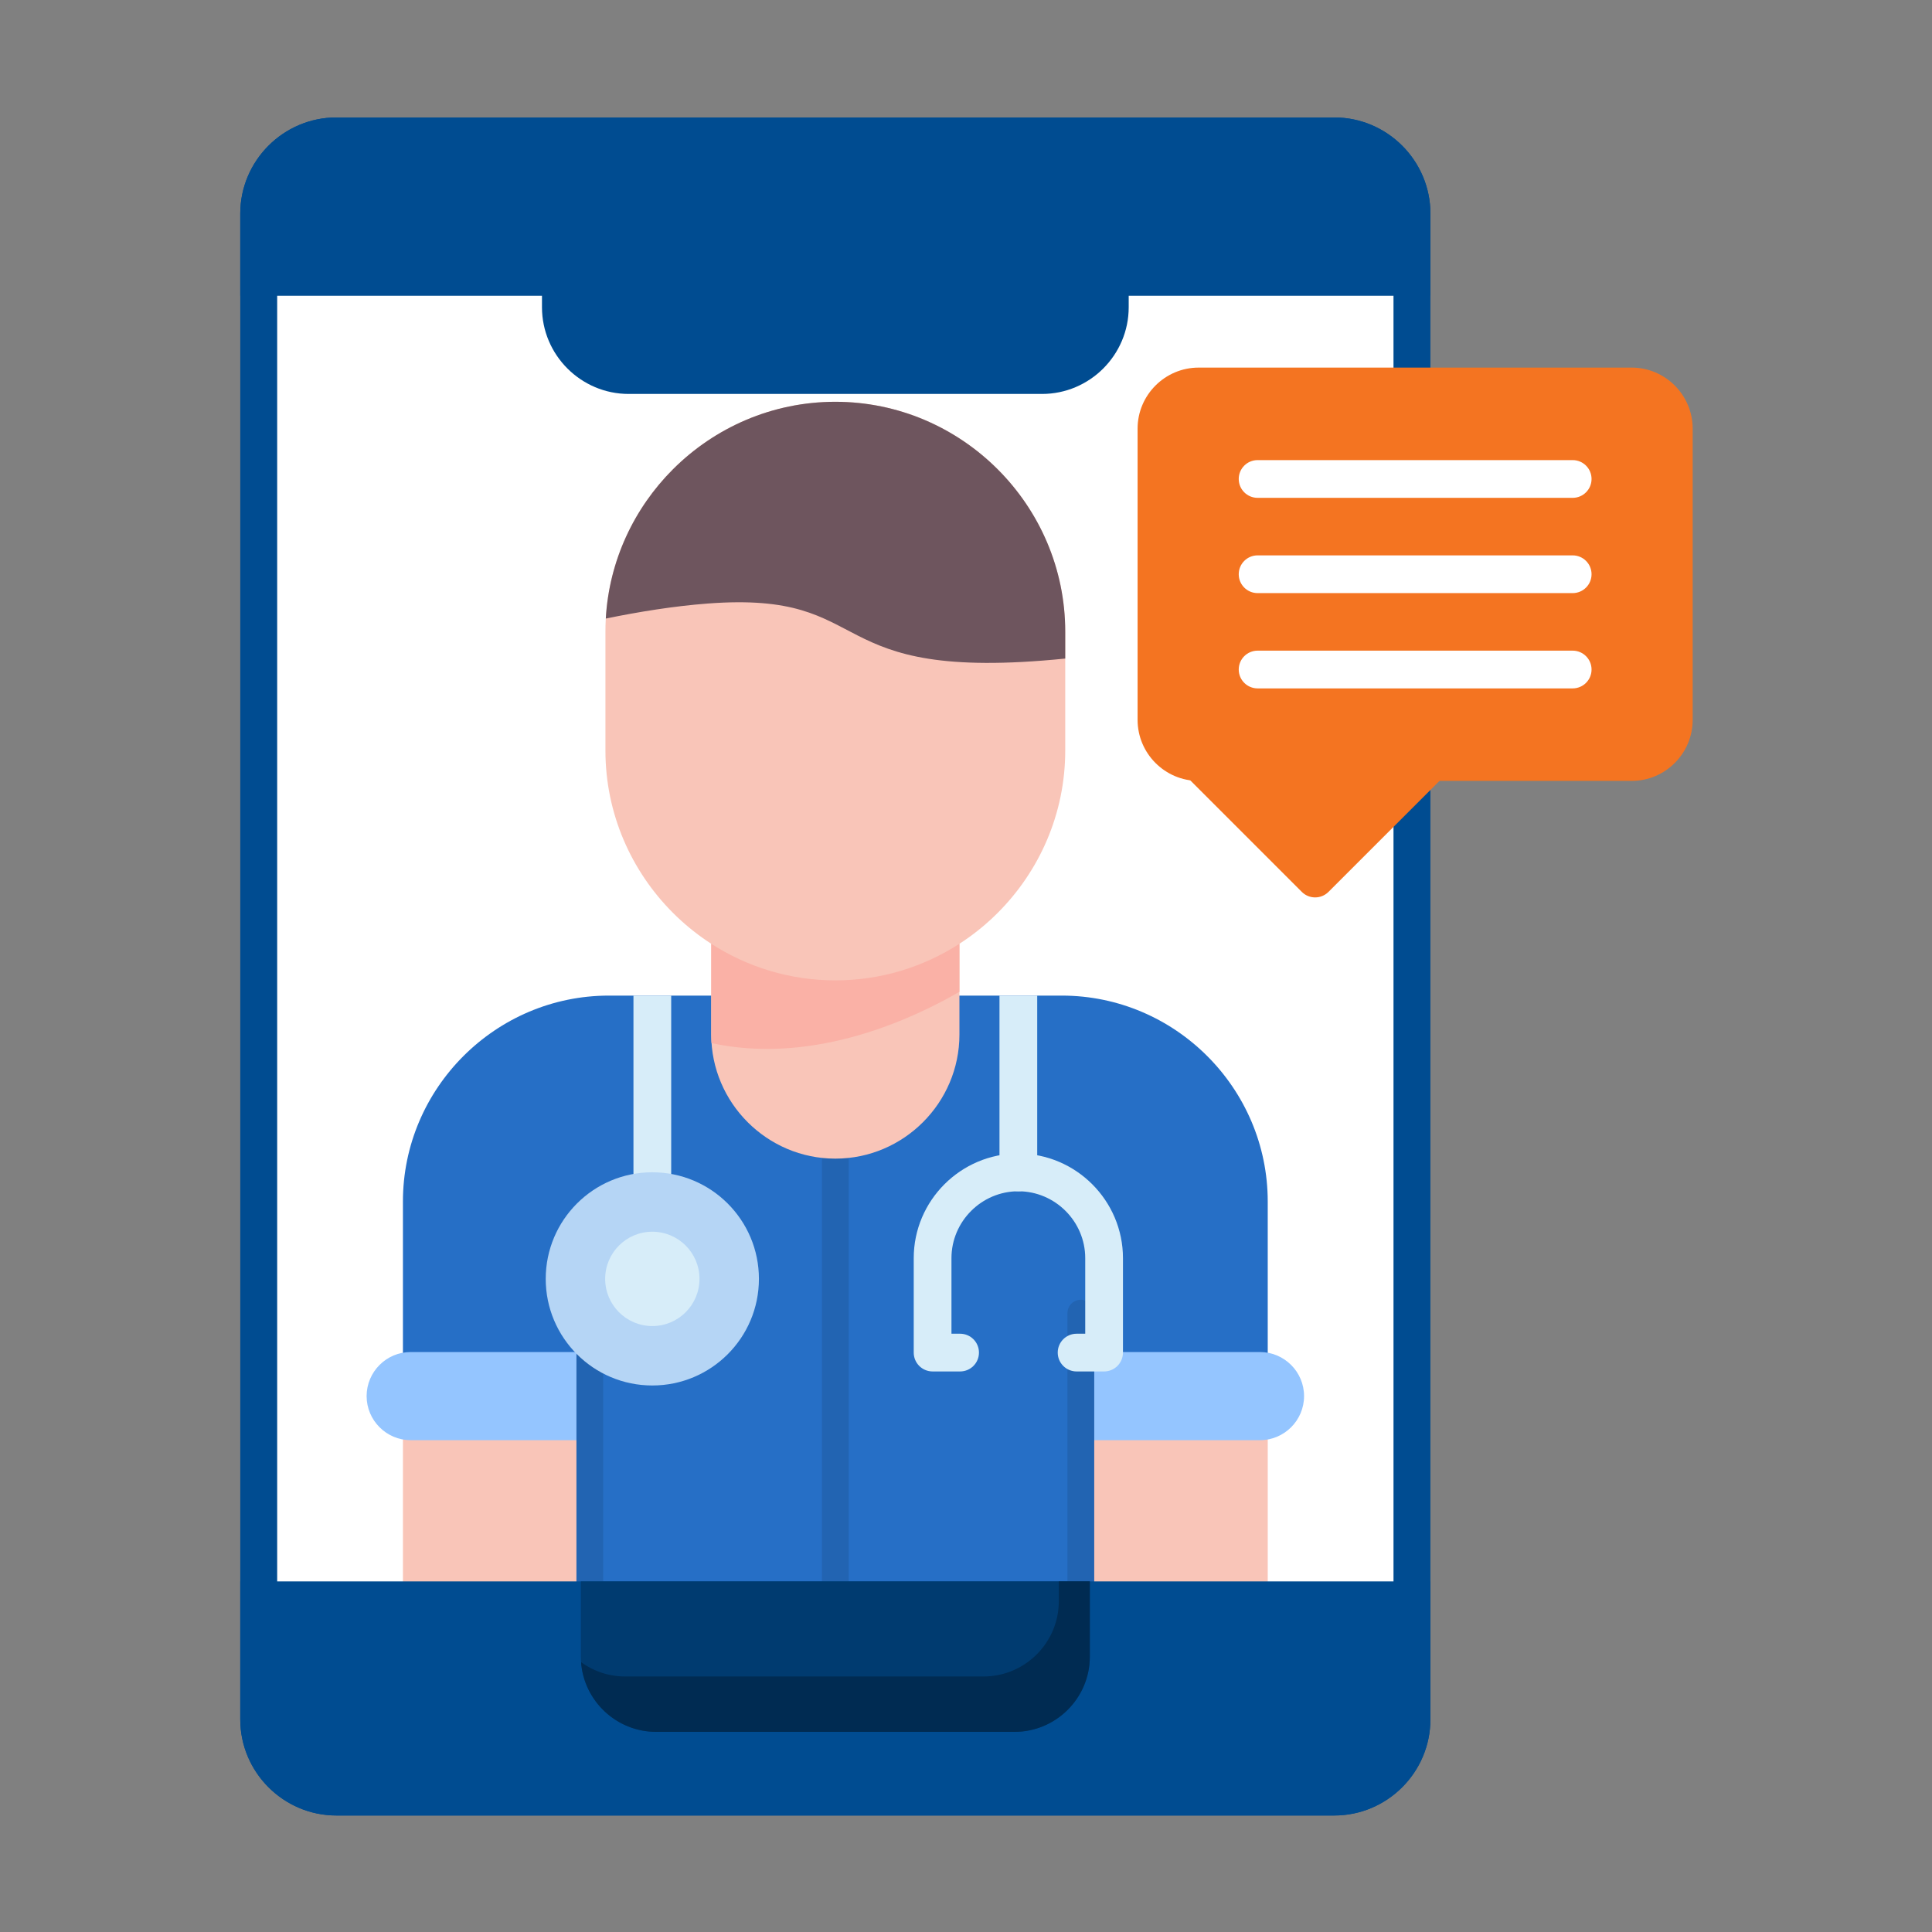 <svg xmlns="http://www.w3.org/2000/svg" width="2048" height="2048" viewBox="0 0 2048 2048" fill="none"><rect x="0" y="0" width="2048" height="2048" fill="#808080" stroke="none"/><path d="M1516.29 1822.59C1516.29 1850.63 1504.83 1876.12 1486.37 1894.58C1467.91 1913.04 1442.43 1924.5 1414.38 1924.5H356.599C328.559 1924.5 303.069 1913.04 284.609 1894.58C266.149 1876.12 254.689 1850.64 254.689 1822.59V226.41C254.689 198.37 266.149 172.88 284.609 154.42C303.069 135.96 328.549 124.5 356.599 124.5H1414.39C1442.43 124.5 1467.92 135.96 1486.38 154.42C1504.84 172.88 1516.3 198.36 1516.3 226.41C1516.29 758.47 1516.29 1290.53 1516.29 1822.59Z" fill="#004C91"></path><path d="M1477.16 226.41C1477.16 209.17 1470.09 193.48 1458.7 182.09C1447.31 170.7 1431.62 163.63 1414.38 163.63H356.6C339.36 163.63 323.67 170.7 312.28 182.09C300.89 193.48 293.82 209.17 293.82 226.41V1822.59C293.82 1839.83 300.89 1855.52 312.28 1866.91C323.67 1878.3 339.36 1885.37 356.6 1885.37H1414.39C1431.63 1885.37 1447.32 1878.3 1458.71 1866.91C1470.1 1855.52 1477.17 1839.83 1477.17 1822.59C1477.16 1290.53 1477.16 758.47 1477.16 226.41Z" fill="white"></path><path d="M254.689 313.55V226.41C254.689 198.37 266.149 172.88 284.609 154.42C303.069 135.96 328.549 124.5 356.599 124.5H1414.39C1442.43 124.5 1467.92 135.96 1486.38 154.42C1504.84 172.88 1516.3 198.36 1516.3 226.41V313.55H1196.47V325.68C1196.47 350.98 1186.14 373.97 1169.49 390.62C1152.84 407.27 1129.85 417.6 1104.55 417.6H666.439C641.139 417.6 618.149 407.27 601.499 390.62C584.849 373.97 574.519 350.99 574.519 325.68V313.55H254.689Z" fill="#004C91"></path><path fill-rule="evenodd" clip-rule="evenodd" d="M1270.58 389.67H1729.62C1747.43 389.67 1763.6 396.94 1775.32 408.66C1787.03 420.37 1794.31 436.55 1794.31 454.36V763.1C1794.31 780.91 1787.04 797.09 1775.32 808.8C1763.61 820.51 1747.43 827.79 1729.62 827.79H1270.58C1252.77 827.79 1236.59 820.52 1224.88 808.8C1213.17 797.09 1205.89 780.91 1205.89 763.1V454.36C1205.89 436.55 1213.16 420.37 1224.88 408.66C1236.6 396.94 1252.78 389.67 1270.58 389.67Z" fill="#F47421"></path><path fill-rule="evenodd" clip-rule="evenodd" d="M1503.48 793.64C1511.29 785.83 1523.95 785.83 1531.76 793.64C1539.57 801.45 1539.57 814.11 1531.76 821.92L1408.24 945.44C1400.43 953.25 1387.77 953.25 1379.96 945.44L1256.44 821.92C1248.63 814.11 1248.63 801.45 1256.44 793.64C1264.25 785.83 1276.91 785.83 1284.72 793.64H1503.48Z" fill="#F47421"></path><path d="M1333.11 527.73C1322.06 527.73 1313.11 518.78 1313.11 507.73C1313.11 496.68 1322.06 487.73 1333.11 487.73H1667.11C1678.16 487.73 1687.11 496.68 1687.11 507.73C1687.11 518.78 1678.16 527.73 1667.11 527.73H1333.11Z" fill="white"></path><path d="M1333.11 628.721C1322.06 628.721 1313.11 619.771 1313.11 608.721C1313.11 597.671 1322.06 588.721 1333.11 588.721H1667.11C1678.16 588.721 1687.11 597.671 1687.11 608.721C1687.11 619.771 1678.16 628.721 1667.11 628.721H1333.11Z" fill="white"></path><path d="M1333.11 729.721C1322.06 729.721 1313.11 720.771 1313.11 709.721C1313.11 698.671 1322.06 689.721 1333.11 689.721H1667.11C1678.16 689.721 1687.11 698.671 1687.11 709.721C1687.11 720.771 1678.16 729.721 1667.11 729.721H1333.11Z" fill="white"></path><path d="M427.119 1273.67C427.119 1213.63 451.669 1159.05 491.229 1119.49C530.789 1079.93 585.359 1055.38 645.409 1055.38H1125.56C1185.6 1055.38 1240.18 1079.93 1279.74 1119.49C1319.3 1159.05 1343.85 1213.62 1343.85 1273.67V1504.64C1341.18 1505.12 1338.44 1505.37 1335.63 1505.37H1138.65V1730.92H632.319V1505.37H435.339C432.539 1505.37 429.789 1505.12 427.119 1504.64V1273.67Z" fill="#266FC6"></path><path d="M899.669 1730.92H871.299V1214.02C871.299 1206.19 877.649 1199.84 885.479 1199.84C893.309 1199.84 899.659 1206.19 899.659 1214.02V1730.92H899.669Z" fill="#2264B2"></path><path d="M753.939 992.54C753.939 984.71 760.289 978.36 768.129 978.36H1002.86C1010.69 978.36 1017.04 984.71 1017.04 992.54V1096.65C1017.04 1169.03 957.869 1228.2 885.489 1228.2C813.109 1228.2 753.939 1169.03 753.939 1096.65V992.54Z" fill="#F9C5B8"></path><path d="M885.489 425.92C952.519 425.92 1013.45 453.33 1057.62 497.5C1101.78 541.66 1129.2 602.59 1129.2 669.63V795.54C1129.2 862.57 1101.79 923.5 1057.62 967.67C1013.46 1011.83 952.529 1039.25 885.489 1039.25C818.459 1039.25 757.529 1011.84 713.359 967.67C669.199 923.51 641.779 862.58 641.779 795.54V669.62C641.779 602.59 669.189 541.66 713.359 497.49C757.529 453.33 818.459 425.92 885.489 425.92Z" fill="#F9C5B8"></path><path d="M754.249 1105.74C856.529 1127.94 956.039 1085.38 1009.91 1055.38C1012.39 1054 1014.76 1052.65 1017.04 1051.33V1000.43C979.039 1024.96 933.849 1039.23 885.489 1039.23C837.129 1039.23 791.939 1024.96 753.939 1000.43V1055.38V1096.65C753.939 1099.7 754.049 1102.73 754.249 1105.74Z" fill="#FAB1A6"></path><path d="M427.119 1504.64V1716.73C427.119 1724.56 433.469 1730.91 441.299 1730.91H632.319V1505.36H435.339C432.539 1505.37 429.789 1505.12 427.119 1504.64Z" fill="#F9C5B8"></path><path d="M1343.86 1504.64V1716.73C1343.86 1724.56 1337.51 1730.91 1329.68 1730.91H1138.66V1505.36H1335.64C1338.44 1505.37 1341.19 1505.12 1343.86 1504.64Z" fill="#F9C5B8"></path><path d="M1159.37 1433.21H1335.64C1348.5 1433.21 1360.18 1438.46 1368.65 1446.92C1377.11 1455.38 1382.36 1467.06 1382.36 1479.93C1382.36 1492.79 1377.11 1504.47 1368.65 1512.94C1360.19 1521.4 1348.51 1526.65 1335.64 1526.65H1159.37C1151.54 1526.65 1145.19 1520.3 1145.19 1512.47V1447.41C1145.18 1439.56 1151.53 1433.21 1159.37 1433.21Z" fill="#94C5FF"></path><path d="M1159.93 1730.92H1131.56V1391.97C1131.56 1384.14 1137.91 1377.78 1145.74 1377.78C1153.57 1377.78 1159.93 1384.13 1159.93 1391.97V1730.92Z" fill="#2264B2"></path><path fill-rule="evenodd" clip-rule="evenodd" d="M1129.19 698.1V669.62C1129.19 602.59 1101.78 541.66 1057.61 497.49C1013.45 453.33 952.52 425.91 885.48 425.91C818.44 425.91 757.52 453.32 713.35 497.49C672.26 538.58 645.68 594.17 642.17 655.69C677.07 648.53 714.44 642.48 750.14 639.77C933.37 625.87 865.06 724.84 1129.19 698.1Z" fill="#6E555E"></path><path d="M435.339 1433.21H617.999C625.829 1433.21 632.179 1439.56 632.179 1447.4V1512.46C632.179 1520.29 625.829 1526.64 617.999 1526.64H435.339C422.479 1526.64 410.799 1521.39 402.339 1512.93C393.879 1504.47 388.629 1492.79 388.629 1479.92C388.629 1467.06 393.879 1455.38 402.339 1446.91C410.799 1438.46 422.479 1433.21 435.339 1433.21Z" fill="#94C5FF"></path><path d="M639.419 1730.92H611.049V1391.97C611.049 1384.14 617.399 1377.78 625.229 1377.78C633.059 1377.78 639.409 1384.13 639.409 1391.97V1730.92H639.419Z" fill="#2264B2"></path><path fill-rule="evenodd" clip-rule="evenodd" d="M671.49 1055.38H711.49V1262.67C711.49 1273.72 702.54 1282.67 691.49 1282.67C680.44 1282.67 671.49 1273.72 671.49 1262.67V1055.38Z" fill="#D7EDF9"></path><path fill-rule="evenodd" clip-rule="evenodd" d="M1059.49 1055.38H1099.49V1242.8C1099.49 1253.85 1090.54 1262.8 1079.49 1262.8C1068.44 1262.8 1059.49 1253.85 1059.49 1242.8V1055.38Z" fill="#D7EDF9"></path><path d="M1516.29 1822.59C1516.29 1850.63 1504.83 1876.12 1486.37 1894.58C1467.91 1913.04 1442.43 1924.5 1414.38 1924.5H356.599C328.559 1924.5 303.069 1913.04 284.609 1894.58C266.149 1876.12 254.689 1850.64 254.689 1822.59V1676.34H1516.3V1822.59H1516.29Z" fill="#004C91"></path><path d="M615.729 1676.35H1155.25V1756.09C1155.25 1799.99 1119.41 1835.83 1075.51 1835.83H695.469C651.569 1835.83 615.729 1799.99 615.729 1756.09V1676.35Z" fill="#003B70"></path><path d="M615.949 1761.98C618.989 1803.15 653.559 1835.83 695.469 1835.83H1075.51C1119.41 1835.83 1155.25 1799.99 1155.25 1756.09V1676.35H1122.38V1697.39C1122.38 1741.29 1086.54 1777.13 1042.64 1777.13H662.599C645.209 1777.13 629.079 1771.5 615.949 1761.98Z" fill="#002B52"></path><path fill-rule="evenodd" clip-rule="evenodd" d="M691.49 1242.67C722.69 1242.67 750.94 1255.32 771.39 1275.77C791.84 1296.22 804.49 1324.47 804.49 1355.67C804.49 1386.87 791.84 1415.12 771.39 1435.57C750.94 1456.02 722.69 1468.67 691.49 1468.67C660.29 1468.67 632.04 1456.02 611.59 1435.57C591.14 1415.12 578.49 1386.87 578.49 1355.67C578.49 1324.47 591.14 1296.22 611.59 1275.77C632.04 1255.32 660.29 1242.67 691.49 1242.67Z" fill="#B5D5F5"></path><path fill-rule="evenodd" clip-rule="evenodd" d="M691.49 1305.67C705.29 1305.67 717.79 1311.27 726.84 1320.32C735.89 1329.37 741.49 1341.87 741.49 1355.67C741.49 1369.47 735.89 1381.97 726.84 1391.02C717.79 1400.07 705.29 1405.67 691.49 1405.67C677.69 1405.67 665.19 1400.07 656.14 1391.02C647.09 1381.97 641.49 1369.47 641.49 1355.67C641.49 1341.86 647.09 1329.37 656.14 1320.32C665.18 1311.27 677.68 1305.67 691.49 1305.67Z" fill="#D7EDF9"></path><path fill-rule="evenodd" clip-rule="evenodd" d="M1141.24 1453.8C1130.19 1453.8 1121.24 1444.85 1121.24 1433.8C1121.24 1422.75 1130.19 1413.8 1141.24 1413.8H1150.39V1333.7C1150.39 1314.22 1142.41 1296.5 1129.55 1283.64C1116.69 1270.78 1098.97 1262.8 1079.49 1262.8C1060.01 1262.8 1042.29 1270.78 1029.43 1283.64C1016.57 1296.5 1008.59 1314.22 1008.59 1333.7V1413.8H1017.74C1028.79 1413.8 1037.74 1422.75 1037.74 1433.8C1037.74 1444.85 1028.79 1453.8 1017.74 1453.8H988.59C977.54 1453.8 968.59 1444.85 968.59 1433.8V1333.7C968.59 1303.18 981.06 1275.45 1001.15 1255.36C1021.24 1235.27 1048.97 1222.8 1079.49 1222.8C1110.01 1222.8 1137.74 1235.27 1157.83 1255.36C1177.92 1275.45 1190.39 1303.18 1190.39 1333.7V1433.8C1190.39 1444.85 1181.44 1453.8 1170.39 1453.8H1141.24Z" fill="#D7EDF9"></path></svg>